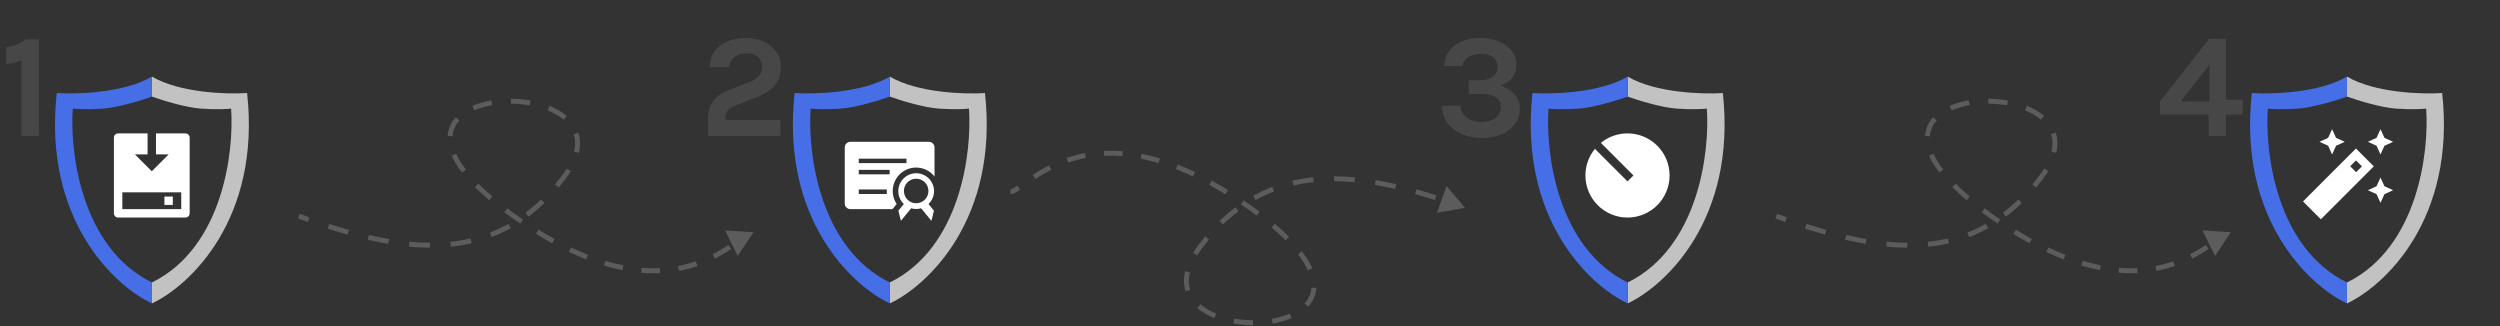 <svg width="1012" height="132" viewBox="0 0 1012 132" fill="none" xmlns="http://www.w3.org/2000/svg">
<rect x="0" y="0" width="1012" height="132" fill="#333333" stroke="none"/>
<path opacity="0.1" d="M10.415 15.915H15.742V55H8.679V24.354C7.621 24.833 6.584 25.202 5.566 25.462C4.549 25.721 3.531 25.851 2.514 25.851V19.087C3.871 18.948 5.187 18.638 6.464 18.16C7.741 17.661 9.058 16.913 10.415 15.915Z" fill="white"/>
<path opacity="0.1" d="M286.612 55V48.356C286.612 46.181 286.941 44.336 287.6 42.82C288.258 41.303 289.236 40.026 290.533 38.989C291.849 37.931 293.495 37.024 295.471 36.266L303.431 33.213C305.167 32.515 306.444 31.657 307.262 30.639C308.1 29.622 308.519 28.365 308.519 26.868C308.519 25.372 307.97 24.115 306.873 23.098C305.795 22.06 304.249 21.541 302.234 21.541C300.299 21.541 298.673 22.03 297.356 23.008C296.059 23.965 295.311 25.372 295.111 27.227H287.27C287.33 24.574 288.019 22.369 289.335 20.613C290.652 18.858 292.418 17.551 294.633 16.693C296.847 15.815 299.341 15.376 302.114 15.376C304.728 15.376 307.092 15.875 309.207 16.873C311.322 17.85 312.998 19.227 314.235 21.003C315.492 22.758 316.12 24.813 316.12 27.168C316.12 29.163 315.751 30.919 315.013 32.435C314.295 33.951 313.197 35.278 311.721 36.415C310.245 37.552 308.379 38.56 306.125 39.438L298.104 42.55C296.548 43.149 295.421 43.817 294.722 44.555C294.024 45.274 293.675 46.221 293.675 47.398V48.536H315.881V55H286.612Z" fill="white"/>
<path opacity="0.1" d="M599.775 55.838C597.72 55.838 595.735 55.559 593.819 55C591.904 54.441 590.188 53.613 588.672 52.516C587.155 51.419 585.948 50.062 585.051 48.446C584.173 46.81 583.734 44.925 583.734 42.79H591.156C591.236 44.146 591.645 45.324 592.383 46.321C593.121 47.299 594.119 48.057 595.375 48.596C596.652 49.114 598.119 49.374 599.775 49.374C602.209 49.374 604.114 48.815 605.491 47.698C606.868 46.58 607.556 45.164 607.556 43.448C607.556 42.331 607.277 41.373 606.718 40.575C606.159 39.757 605.301 39.139 604.144 38.719C602.987 38.281 601.511 38.061 599.715 38.061H594.567V32.495H598.937C601.211 32.495 602.997 32.006 604.294 31.028C605.591 30.051 606.239 28.724 606.239 27.048C606.239 25.552 605.68 24.305 604.563 23.307C603.446 22.289 601.77 21.781 599.535 21.781C597.72 21.781 596.094 22.15 594.657 22.888C593.241 23.626 592.333 24.913 591.934 26.749H584.512C584.791 24.095 585.589 21.93 586.906 20.254C588.243 18.578 589.969 17.351 592.083 16.573C594.198 15.775 596.583 15.376 599.236 15.376C602.049 15.376 604.553 15.835 606.748 16.753C608.943 17.671 610.668 18.948 611.925 20.584C613.202 22.2 613.841 24.075 613.841 26.21C613.841 28.185 613.302 29.911 612.225 31.387C611.147 32.844 609.551 33.931 607.436 34.649C609.79 35.447 611.676 36.635 613.092 38.211C614.509 39.787 615.217 41.752 615.217 44.106C615.217 46.401 614.569 48.436 613.272 50.212C611.995 51.967 610.199 53.344 607.885 54.342C605.571 55.339 602.867 55.838 599.775 55.838Z" fill="white"/>
<path opacity="0.1" d="M894.248 15.735H901.072V40.336H907.835V46.381H901.072V55H894.069V46.381H874.376V41.054L894.248 15.735ZM894.428 26.21L882.756 41.054H894.428V26.21Z" fill="white"/>
<path opacity="0.7" d="M81.311 43.964C75.118 43.532 65.529 40.544 61.509 39.103V31.003C72.742 37.627 91.872 38.203 100.033 37.663C105.65 88.789 76.691 115.732 61.509 122.813V114.352C90.168 100.238 94.813 61.546 93.552 43.964C92.052 44.144 87.504 44.396 81.311 43.964Z" fill="white"/>
<path d="M41.699 43.964C47.891 43.532 57.48 40.544 61.501 39.103L61.501 31.003C50.268 37.627 31.137 38.203 22.977 37.663C17.36 88.789 46.319 115.732 61.501 122.813L61.501 114.352C32.842 100.238 28.197 61.546 29.457 43.964C30.957 44.144 35.506 44.396 41.699 43.964Z" fill="#466FE7"/>
<path d="M59.739 53.997V62.513H54.629L61.442 69.326L68.255 62.513H63.145V53.997H75.068C75.52 53.997 75.953 54.176 76.272 54.496C76.592 54.815 76.771 55.249 76.771 55.7V86.359C76.771 86.811 76.592 87.244 76.272 87.564C75.953 87.883 75.52 88.063 75.068 88.063H47.816C47.364 88.063 46.931 87.883 46.611 87.564C46.292 87.244 46.112 86.811 46.112 86.359V55.7C46.112 55.249 46.292 54.815 46.611 54.496C46.931 54.176 47.364 53.997 47.816 53.997H59.739ZM73.365 77.843H49.519V84.656H73.365V77.843ZM69.958 79.546V82.953H66.552V79.546H69.958Z" fill="white"/>
<path opacity="0.7" d="M379.998 43.964C373.805 43.532 364.216 40.544 360.196 39.103V31.003C371.429 37.627 390.559 38.203 398.72 37.663C404.337 88.789 375.377 115.732 360.196 122.813V114.352C388.855 100.238 393.499 61.546 392.239 43.964C390.739 44.144 386.191 44.396 379.998 43.964Z" fill="white"/>
<path d="M340.385 43.964C346.578 43.532 356.167 40.544 360.188 39.103L360.188 31.003C348.954 37.627 329.824 38.203 321.663 37.663C316.047 88.789 345.006 115.732 360.188 122.813L360.188 114.352C331.528 100.238 326.884 61.546 328.144 43.964C329.644 44.144 334.193 44.396 340.385 43.964Z" fill="#466FE7"/>
<g clip-path="url(#clip0_238_160)">
<path d="M361.262 84.656H344.229C343.626 84.656 343.049 84.417 342.623 83.991C342.197 83.565 341.958 82.987 341.958 82.385V59.675C341.958 59.072 342.197 58.495 342.623 58.069C343.049 57.643 343.626 57.404 344.229 57.404H376.023C376.626 57.404 377.203 57.643 377.629 58.069C378.055 58.495 378.294 59.072 378.294 59.675V71.45C376.782 69.523 374.581 68.258 372.155 67.919C369.729 67.58 367.266 68.195 365.283 69.634C363.301 71.073 361.953 73.224 361.523 75.635C361.092 78.047 361.613 80.531 362.976 82.567L361.92 83.861L361.262 84.656ZM347.635 64.217V66.034H366.939V64.217H347.635ZM347.635 70.576H360.126V68.759H347.635V70.576ZM347.635 78.524H358.991V76.707H347.635V78.524Z" fill="white"/>
<path d="M378.099 77.377C378.102 76.18 377.808 75.001 377.243 73.945C376.678 72.89 375.86 71.991 374.862 71.33C373.864 70.668 372.717 70.265 371.525 70.156C370.332 70.047 369.132 70.236 368.03 70.705C366.929 71.174 365.961 71.91 365.214 72.845C364.467 73.781 363.964 74.887 363.749 76.065C363.535 77.243 363.617 78.456 363.987 79.595C364.357 80.734 365.004 81.763 365.87 82.59L363.667 85.281L364.689 89.38L368.845 84.316C370.16 84.704 371.56 84.704 372.876 84.316L377.032 89.38L378.054 85.281L375.851 82.59C376.559 81.918 377.124 81.11 377.511 80.214C377.897 79.319 378.097 78.353 378.099 77.377ZM365.904 77.377C365.89 76.393 366.17 75.427 366.707 74.602C367.244 73.777 368.014 73.131 368.919 72.745C369.825 72.359 370.825 72.251 371.792 72.434C372.759 72.618 373.649 73.085 374.35 73.776C375.051 74.468 375.53 75.352 375.727 76.316C375.924 77.28 375.83 78.281 375.457 79.192C375.083 80.103 374.447 80.882 373.63 81.43C372.812 81.979 371.85 82.272 370.866 82.272C369.562 82.275 368.309 81.762 367.382 80.845C366.454 79.928 365.927 78.682 365.915 77.377H365.904Z" fill="white"/>
</g>
<path opacity="0.7" d="M678.684 43.964C672.492 43.532 662.903 40.544 658.882 39.103V31.003C670.115 37.627 689.246 38.203 697.406 37.663C703.023 88.789 674.064 115.732 658.882 122.813V114.352C687.541 100.238 692.186 61.546 690.926 43.964C689.426 44.144 684.877 44.396 678.684 43.964Z" fill="white"/>
<path d="M639.072 43.964C645.265 43.532 654.854 40.544 658.874 39.103L658.874 31.003C647.641 37.627 628.511 38.203 620.35 37.663C614.733 88.789 643.693 115.732 658.874 122.813L658.874 114.352C630.215 100.238 625.57 61.546 626.831 43.964C628.331 44.144 632.879 44.396 639.072 43.964Z" fill="#466FE7"/>
<path d="M645.626 60.25L658.815 73.438L661.223 71.03L648.035 57.841C651.074 55.35 654.885 53.991 658.815 53.997C668.222 53.997 675.848 61.623 675.848 71.03C675.848 80.437 668.222 88.063 658.815 88.063C649.408 88.063 641.782 80.437 641.782 71.03C641.782 66.94 643.223 63.186 645.626 60.25Z" fill="white"/>
<path opacity="0.7" d="M969.871 43.964C963.678 43.532 954.089 40.544 950.068 39.103V31.003C961.302 37.627 980.432 38.203 988.593 37.663C994.209 88.789 965.25 115.732 950.068 122.813V114.352C978.728 100.238 983.372 61.546 982.112 43.964C980.612 44.144 976.063 44.396 969.871 43.964Z" fill="white"/>
<path d="M930.258 43.964C936.451 43.532 946.04 40.544 950.061 39.103L950.061 31.003C938.827 37.627 919.697 38.203 911.536 37.663C905.92 88.789 934.879 115.732 950.061 122.813L950.061 114.352C921.401 100.238 916.757 61.546 918.017 43.964C919.517 44.144 924.066 44.396 930.258 43.964Z" fill="#466FE7"/>
<path d="M963.621 62.513L965.222 59.005L968.73 57.404L965.222 55.803L963.621 52.294L962.019 55.803L958.511 57.404L962.019 59.005L963.621 62.513ZM944.033 62.513L945.634 59.005L949.143 57.404L945.634 55.803L944.033 52.294L942.432 55.803L938.923 57.404L942.432 59.005L944.033 62.513ZM963.621 71.881L962.019 75.39L958.511 76.991L962.019 78.592L963.621 82.101L965.222 78.592L968.73 76.991L965.222 75.39L963.621 71.881ZM960.912 67.334L953.69 60.112L932.263 81.539L939.485 88.761L960.912 67.334ZM953.759 69.684L951.357 67.283L953.707 64.932L956.109 67.334L953.759 69.684Z" fill="white"/>
<path opacity="0.2" d="M228.021 72.005L227.224 71.4L228.021 72.005ZM208.019 87.504L207.439 88.319L208.019 87.504ZM305.026 94.005L293.503 93.241L298.603 103.601L305.026 94.005ZM120.672 88.444C121.996 88.926 123.318 89.399 124.635 89.862L125.297 87.974C123.988 87.515 122.674 87.044 121.356 86.565L120.672 88.444ZM132.621 92.544C135.332 93.41 138.025 94.221 140.698 94.968L141.236 93.042C138.59 92.302 135.92 91.498 133.229 90.638L132.621 92.544ZM148.878 97.058C151.665 97.699 154.429 98.257 157.165 98.719L157.499 96.747C154.804 96.292 152.079 95.742 149.326 95.109L148.878 97.058ZM165.553 99.835C168.41 100.107 171.236 100.256 174.026 100.269L174.036 98.269C171.31 98.256 168.545 98.11 165.741 97.844L165.553 99.835ZM182.514 99.865C185.356 99.571 188.157 99.111 190.912 98.47L190.459 96.522C187.79 97.143 185.072 97.589 182.308 97.875L182.514 99.865ZM199.064 95.976C201.689 94.968 204.264 93.768 206.787 92.361L205.812 90.614C203.373 91.975 200.884 93.135 198.347 94.109L199.064 95.976ZM213.924 87.706C216.129 86.047 218.287 84.204 220.394 82.166L219.004 80.728C216.954 82.71 214.859 84.499 212.721 86.108L213.924 87.706ZM226.176 75.931C227.067 74.864 227.947 73.757 228.818 72.609L227.224 71.4C226.372 72.524 225.511 73.606 224.64 74.649L226.176 75.931ZM228.818 72.609C229.683 71.468 230.447 70.354 231.114 69.267L229.409 68.22C228.779 69.247 228.053 70.307 227.224 71.4L228.818 72.609ZM234.326 61.87C235.047 58.867 234.933 56.128 234.126 53.678L232.226 54.303C232.906 56.368 233.024 58.727 232.381 61.403L234.326 61.87ZM229.428 46.928C227.469 45.253 225.086 43.892 222.459 42.833L221.712 44.688C224.182 45.684 226.368 46.943 228.129 48.448L229.428 46.928ZM214.775 40.676C212.187 40.218 209.51 39.981 206.85 39.967L206.839 41.967C209.389 41.981 211.954 42.208 214.426 42.645L214.775 40.676ZM198.912 40.609C196.168 41.085 193.557 41.828 191.222 42.846L192.022 44.679C194.187 43.735 196.64 43.033 199.253 42.58L198.912 40.609ZM184.496 47.452C182.6 49.538 181.4 52.076 181.205 55.048L183.201 55.179C183.364 52.701 184.355 50.581 185.976 48.797L184.496 47.452ZM182.839 63.025C183.792 65.177 185.174 67.46 187.028 69.875L188.614 68.657C186.837 66.342 185.545 64.194 184.668 62.214L182.839 63.025ZM192.233 75.747C193.94 77.456 195.867 79.225 198.03 81.054L199.322 79.527C197.197 77.73 195.311 75.998 193.648 74.334L192.233 75.747ZM204.16 85.924C205.211 86.712 206.304 87.51 207.439 88.319L208.6 86.69C207.477 85.89 206.398 85.101 205.36 84.323L204.16 85.924ZM207.439 88.319C208.504 89.078 209.558 89.813 210.603 90.525L211.73 88.873C210.697 88.168 209.654 87.441 208.6 86.69L207.439 88.319ZM216.972 94.671C219.205 96.053 221.39 97.329 223.527 98.504L224.491 96.752C222.385 95.593 220.23 94.335 218.025 92.97L216.972 94.671ZM230.292 101.973C232.699 103.115 235.041 104.126 237.319 105.017L238.048 103.154C235.815 102.281 233.516 101.289 231.15 100.166L230.292 101.973ZM244.507 107.5C247.082 108.27 249.567 108.881 251.963 109.35L252.347 107.387C250.016 106.931 247.595 106.336 245.08 105.584L244.507 107.5ZM259.559 110.406C262.246 110.623 264.805 110.657 267.238 110.542L267.143 108.544C264.796 108.655 262.323 108.622 259.72 108.412L259.559 110.406ZM274.872 109.648C277.539 109.144 280.018 108.465 282.317 107.675L281.667 105.784C279.453 106.544 277.067 107.197 274.5 107.683L274.872 109.648ZM289.397 104.677C291.902 103.411 294.108 102.074 296.031 100.808L294.932 99.137C293.055 100.372 290.915 101.669 288.494 102.892L289.397 104.677Z" fill="white"/>
<path opacity="0.2" d="M593.045 84.107L585.573 75.302L581.684 86.176L593.045 84.107ZM486.038 99.607L486.834 100.211L486.038 99.607ZM506.039 84.107L506.619 83.293L506.039 84.107ZM581.438 79.068C578.726 78.202 576.033 77.39 573.36 76.643L572.822 78.57C575.469 79.309 578.138 80.114 580.829 80.973L581.438 79.068ZM565.181 74.553C562.393 73.912 559.63 73.355 556.893 72.892L556.56 74.864C559.254 75.32 561.979 75.87 564.732 76.502L565.181 74.553ZM548.506 71.776C545.648 71.505 542.823 71.355 540.032 71.342L540.023 73.342C542.748 73.355 545.514 73.501 548.317 73.767L548.506 71.776ZM531.545 71.747C528.702 72.041 525.902 72.5 523.146 73.141L523.6 75.089C526.269 74.468 528.987 74.022 531.751 73.736L531.545 71.747ZM514.994 75.635C512.37 76.643 509.794 77.843 507.272 79.251L508.246 80.997C510.685 79.637 513.174 78.477 515.711 77.502L514.994 75.635ZM500.134 83.905C497.929 85.565 495.772 87.408 493.664 89.445L495.054 90.883C497.105 88.901 499.2 87.112 501.337 85.503L500.134 83.905ZM487.883 95.681C486.992 96.748 486.111 97.855 485.241 99.002L486.834 100.211C487.686 99.087 488.548 98.005 489.418 96.963L487.883 95.681ZM485.241 99.002C484.376 100.143 483.612 101.257 482.944 102.345L484.649 103.391C485.279 102.364 486.006 101.304 486.834 100.211L485.241 99.002ZM479.732 109.742C479.011 112.744 479.126 115.484 479.932 117.934L481.832 117.309C481.152 115.243 481.035 112.884 481.677 110.209L479.732 109.742ZM484.63 124.683C486.589 126.358 488.973 127.719 491.599 128.778L492.347 126.923C489.876 125.927 487.691 124.669 485.93 123.163L484.63 124.683ZM499.284 130.936C501.871 131.394 504.549 131.63 507.209 131.644L507.22 129.644C504.669 129.63 502.105 129.404 499.632 128.966L499.284 130.936ZM515.147 131.002C517.89 130.526 520.501 129.784 522.836 128.765L522.037 126.932C519.872 127.876 517.418 128.578 514.805 129.031L515.147 131.002ZM529.563 124.159C531.458 122.074 532.658 119.536 532.853 116.564L530.857 116.433C530.695 118.911 529.704 121.03 528.083 122.814L529.563 124.159ZM531.219 108.587C530.266 106.434 528.885 104.151 527.03 101.737L525.444 102.955C527.222 105.27 528.514 107.417 529.391 109.397L531.219 108.587ZM521.825 95.864C520.118 94.156 518.191 92.386 516.028 90.557L514.736 92.084C516.861 93.882 518.747 95.613 520.41 97.278L521.825 95.864ZM509.898 85.688C508.847 84.9 507.754 84.101 506.619 83.293L505.459 84.921C506.581 85.721 507.66 86.51 508.698 87.288L509.898 85.688ZM506.619 83.293C505.555 82.534 504.5 81.799 503.455 81.086L502.328 82.738C503.361 83.443 504.405 84.171 505.459 84.921L506.619 83.293ZM497.086 76.941C494.853 75.559 492.668 74.283 490.531 73.107L489.567 74.86C491.673 76.018 493.829 77.277 496.034 78.641L497.086 76.941ZM483.766 69.639C481.359 68.496 479.017 67.485 476.739 66.594L476.011 68.457C478.244 69.33 480.542 70.323 482.909 71.446L483.766 69.639ZM469.551 64.111C466.976 63.341 464.492 62.73 462.095 62.262L461.711 64.225C464.042 64.68 466.464 65.275 468.978 66.027L469.551 64.111ZM454.499 61.205C451.812 60.989 449.253 60.954 446.82 61.07L446.915 63.068C449.263 62.956 451.736 62.989 454.339 63.199L454.499 61.205ZM439.186 61.963C436.52 62.468 434.041 63.146 431.741 63.936L432.391 65.828C434.605 65.067 436.991 64.414 439.558 63.928L439.186 61.963ZM424.662 66.934C422.157 68.2 419.951 69.538 418.027 70.803L419.126 72.474C421.004 71.239 423.143 69.943 425.564 68.719L424.662 66.934ZM411.819 75.132C411.086 75.634 410.482 76.017 409.984 76.272C409.463 76.539 409.17 76.607 409.032 76.607L409.032 78.607C409.66 78.607 410.302 78.357 410.896 78.052C411.512 77.737 412.201 77.295 412.949 76.782L411.819 75.132Z" fill="white"/>
<path opacity="0.2" d="M826.057 72.005L825.26 71.4L826.057 72.005ZM806.056 87.504L805.476 88.319L806.056 87.504ZM903.062 94.005L891.54 93.241L896.64 103.601L903.062 94.005ZM718.708 88.444C720.033 88.926 721.354 89.399 722.671 89.862L723.334 87.974C722.024 87.515 720.71 87.044 719.392 86.565L718.708 88.444ZM730.657 92.544C733.369 93.41 736.062 94.221 738.734 94.968L739.273 93.042C736.626 92.302 733.956 91.498 731.266 90.638L730.657 92.544ZM746.914 97.058C749.702 97.699 752.465 98.257 755.202 98.719L755.535 96.747C752.84 96.292 750.116 95.742 747.362 95.109L746.914 97.058ZM763.589 99.835C766.447 100.107 769.272 100.256 772.062 100.269L772.072 98.269C769.346 98.256 766.581 98.11 763.778 97.844L763.589 99.835ZM780.55 99.865C783.392 99.571 786.193 99.111 788.948 98.47L788.495 96.522C785.826 97.143 783.108 97.589 780.344 97.875L780.55 99.865ZM797.1 95.976C799.725 94.968 802.3 93.768 804.823 92.361L803.849 90.614C801.41 91.975 798.92 93.135 796.383 94.109L797.1 95.976ZM811.96 87.706C814.166 86.047 816.323 84.204 818.43 82.166L817.04 80.728C814.99 82.71 812.895 84.499 810.758 86.108L811.96 87.706ZM824.212 75.931C825.103 74.864 825.984 73.757 826.854 72.609L825.26 71.4C824.408 72.524 823.547 73.606 822.677 74.649L824.212 75.931ZM826.854 72.609C827.719 71.468 828.483 70.354 829.15 69.267L827.446 68.22C826.815 69.247 826.089 70.307 825.26 71.4L826.854 72.609ZM832.362 61.87C833.083 58.867 832.969 56.128 832.163 53.678L830.263 54.303C830.942 56.368 831.06 58.727 830.417 61.403L832.362 61.87ZM827.465 46.928C825.506 45.253 823.122 43.892 820.496 42.833L819.748 44.688C822.219 45.684 824.404 46.943 826.165 48.448L827.465 46.928ZM812.811 40.676C810.223 40.218 807.546 39.981 804.886 39.967L804.875 41.967C807.426 41.981 809.99 42.208 812.462 42.645L812.811 40.676ZM796.948 40.609C794.205 41.085 791.593 41.828 789.258 42.846L790.058 44.679C792.223 43.735 794.676 43.033 797.29 42.58L796.948 40.609ZM782.532 47.452C780.637 49.538 779.437 52.076 779.242 55.048L781.237 55.179C781.4 52.701 782.391 50.581 784.012 48.797L782.532 47.452ZM780.875 63.025C781.829 65.177 783.21 67.46 785.064 69.875L786.651 68.657C784.873 66.342 783.581 64.194 782.704 62.214L780.875 63.025ZM790.269 75.747C791.976 77.456 793.904 79.225 796.066 81.054L797.358 79.527C795.233 77.73 793.348 75.998 791.684 74.334L790.269 75.747ZM802.197 85.924C803.248 86.712 804.34 87.51 805.476 88.319L806.636 86.69C805.514 85.89 804.434 85.101 803.397 84.323L802.197 85.924ZM805.476 88.319C806.54 89.078 807.595 89.813 808.639 90.525L809.767 88.873C808.733 88.168 807.69 87.441 806.636 86.69L805.476 88.319ZM815.008 94.671C817.241 96.053 819.426 97.329 821.564 98.504L822.528 96.752C820.421 95.593 818.266 94.335 816.061 92.97L815.008 94.671ZM828.328 101.973C830.736 103.115 833.078 104.126 835.356 105.017L836.084 103.154C833.851 102.281 831.552 101.289 829.186 100.166L828.328 101.973ZM842.544 107.5C845.119 108.27 847.603 108.881 850 109.35L850.384 107.387C848.053 106.931 845.631 106.336 843.116 105.584L842.544 107.5ZM857.595 110.406C860.283 110.623 862.841 110.657 865.275 110.542L865.18 108.544C862.832 108.655 860.359 108.622 857.756 108.412L857.595 110.406ZM872.908 109.648C875.575 109.144 878.054 108.465 880.353 107.675L879.704 105.784C877.49 106.544 875.103 107.197 872.536 107.683L872.908 109.648ZM887.433 104.677C889.938 103.411 892.144 102.074 894.068 100.808L892.968 99.137C891.091 100.372 888.952 101.669 886.531 102.892L887.433 104.677Z" fill="white"/>
<defs>
<clipPath id="clip0_238_160">
<rect width="40.879" height="40.879" fill="white" transform="translate(339.685 50.59)"/>
</clipPath>
</defs>
</svg>
